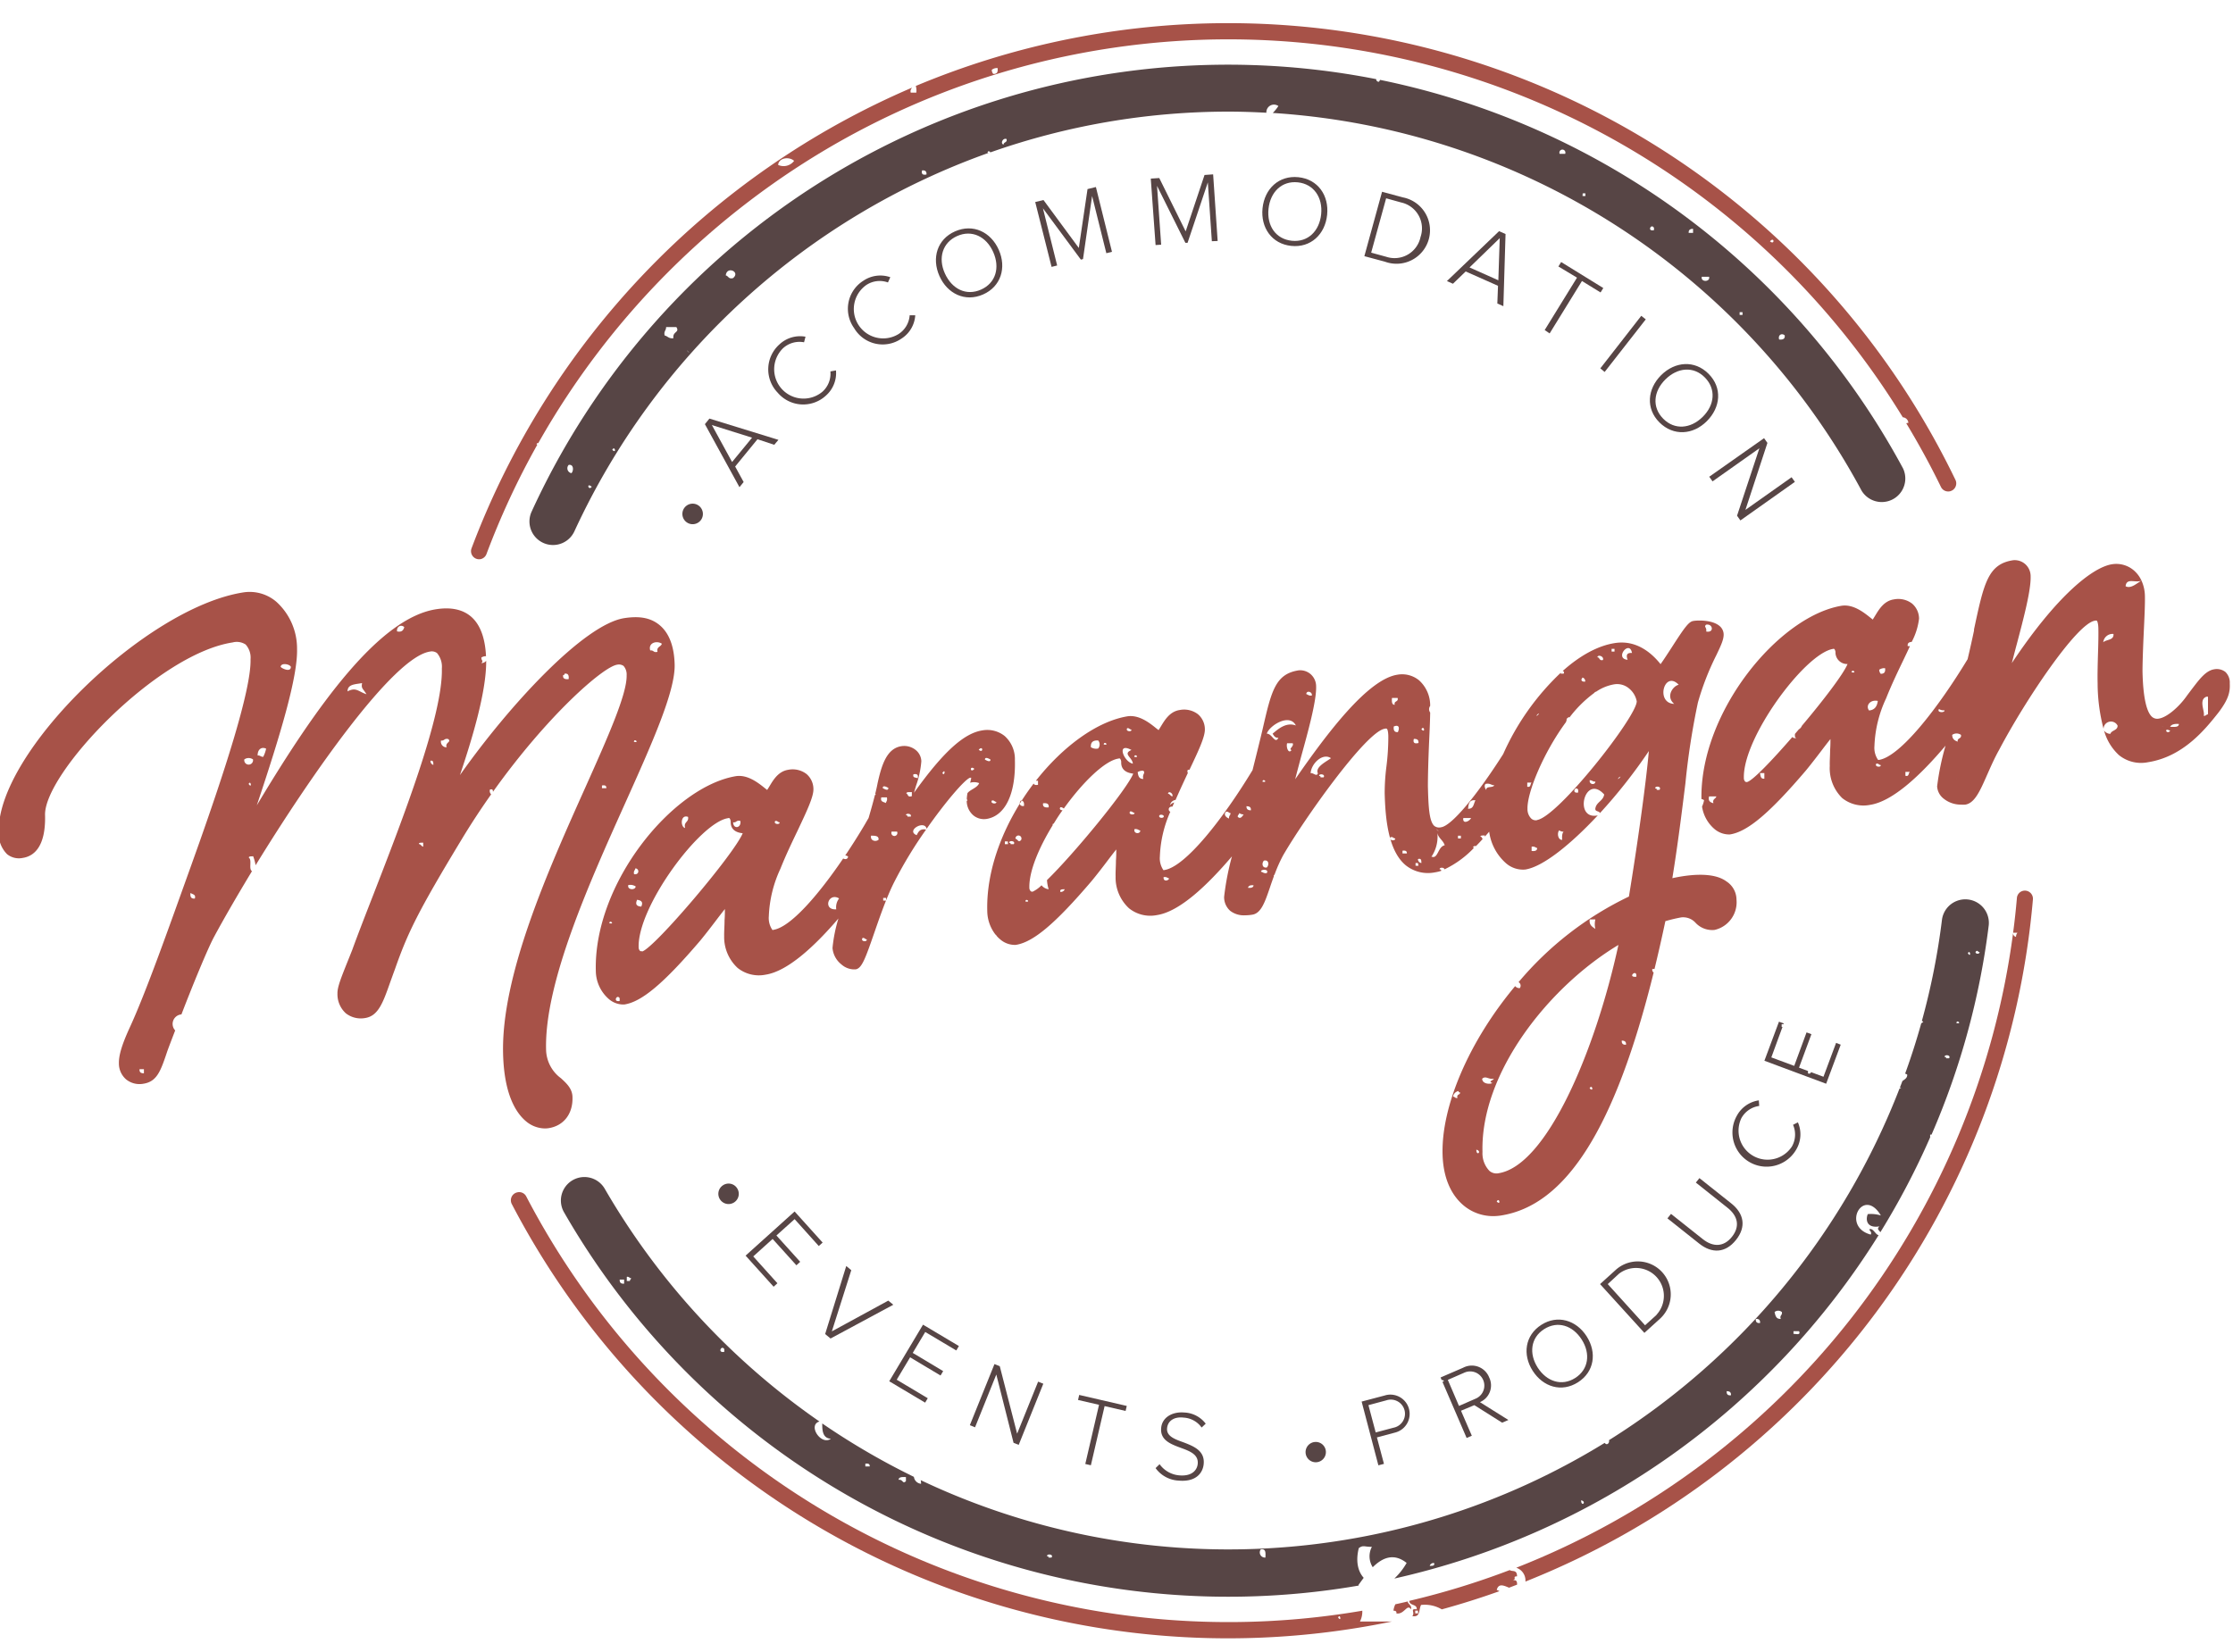 <svg viewBox="0 0 400 295.92" xmlns="http://www.w3.org/2000/svg"><path d="m250.13 289.08c1.41.28 1.94-1.81 2.6-.73.29-.68-.63-1-.54-1.41-.75.18-1.49.35-2.24.51a3.62 3.62 0 0 0 -.34 1.14c.31.03.61.07.52.49z" fill="#a75248"/><path d="m253.78 288.35c-1.31-.15-.23.54-.79 1.22 1.51.27 1.13-1.23 1.57-2a6 6 0 0 1 3.71.79q5.25-1.44 10.33-3.26a3.15 3.15 0 0 0 -.49-.22c.32-1.25 1.28-.79 2.21-.4l1.44-.55c0-.54-.08-.91-.79-.76.81-.28-.14-.7.78-.73 0-1.27-.86-.78-1.31-1.12a141.22 141.22 0 0 1 -18 5.52c.05.91 1.42.52 1.34 1.51zm.25.73h-.52v-.49h.49z" fill="#a75248"/><path d="m249.09 290.54h-5.48a3.94 3.94 0 0 0 .42-1.94 141.87 141.87 0 0 1 -149.76-74.22 1.42 1.42 0 0 0 -1.6-.74 1.45 1.45 0 0 0 -1 2.08 144.67 144.67 0 0 0 157.66 74.82zm-9.39-.73c.38-.81.65.95 0 0z" fill="#a75248"/><path d="m362.53 159.59a1.43 1.43 0 0 0 -1.24 1.31q-.27 3.14-.68 6.23h.78a1.12 1.12 0 0 0 -.26.74.67.67 0 0 1 -.52-.71 142.18 142.18 0 0 1 -89 113.74 2.4 2.4 0 0 1 1.64 2.48 145 145 0 0 0 90.91-122.24 1.45 1.45 0 0 0 -1.63-1.55z" fill="#a75248"/><path d="m176.69 146.74c3.36-.52 5.27-4.46 5.11-10.55a5.54 5.54 0 0 0 -1.84-4.32 5 5 0 0 0 -4-1c-3.3.51-7 3.86-12.23 11.17.11-.41.24-.84.36-1.25a16.93 16.93 0 0 0 .95-4.4 2.68 2.68 0 0 0 -1-2 3.28 3.28 0 0 0 -2.58-.69c-2.67.41-3.56 3.5-4.26 6.65q-.15.8-.42 1.89h.1a.78.78 0 0 1 -.17.26c-.28 1.14-.66 2.49-1.12 4.07-.2.33-.4.68-.61 1.05-1.12 1.9-2.33 3.81-3.57 5.66a.82.82 0 0 1 .51.2c-.06.49-.52.54-.88.34-4.54 6.68-9.47 12.33-12.52 12.79a.17.17 0 0 1 -.17 0 3.76 3.76 0 0 1 -.63-2.44 22.05 22.05 0 0 1 2.08-8.52c1-2.52 2.16-4.91 3.16-7 1.61-3.42 2.78-5.89 2.75-7.27a3.56 3.56 0 0 0 -1.22-2.68 4.07 4.07 0 0 0 -3.3-.77c-1.73.27-2.63 1.75-3.28 2.83-.15.25-.36.59-.49.78l-.43-.34c-1.15-.92-3.06-2.45-5.17-2.13-11.31 1.89-25.51 19.16-25.09 34.91a6.78 6.78 0 0 0 2.3 5 4 4 0 0 0 2.48 1h.33c3.13-.48 7.07-3.8 13.61-11.46 1-1.22 1.91-2.41 2.69-3.43.59-.78 1.23-1.62 1.71-2.21 0 .56 0 1.24-.06 2 0 1-.09 2-.07 2.86a7.52 7.52 0 0 0 2.41 5.69 6.09 6.09 0 0 0 5 1.21c3.94-.6 8.76-5.05 13.06-10.07a26.46 26.46 0 0 0 -1.06 5.29 4.2 4.2 0 0 0 1.59 2.94 3.48 3.48 0 0 0 2.18.89h.35c1.1-.17 1.69-1.72 3.37-6.58.64-1.85 1.33-3.84 2.09-5.74h-.5v-.49h.52v.44c.44-1.1.9-2.17 1.39-3.15a76.31 76.31 0 0 1 5.77-9.53c-1.15-.21-1.37.44-1.69 1-2-.8 1.42-2.8 1.79-1.14 3.44-4.91 6.85-8.86 7.78-9.15.15 0 .23 0 .21 0a5.71 5.71 0 0 1 -.2.9 2.5 2.5 0 0 1 1.62.07c-.35.87-1.61 1.13-2.1 1.8a9.3 9.3 0 0 0 -.12 1 2 2 0 0 0 .14.35h-.15s0 0 0 .06a3.43 3.43 0 0 0 1.22 2.59 3 3 0 0 0 2.3.62zm1-3.31c.42-.07.45.23.78.25.1.47-1.19.32-.78-.25zm-.26-7.33c0 .61-.88.07-1 0 0-.61.84-.1 1 0zm-38.56 11c.42-.07.44.23.78.24.1.48-1.19.36-.78-.24zm-29.71 18.33c0-.74 1.08.23 0 0zm1.84 13.92c-1.27.25-.48-1.3 0-.49zm21.63-32.25c.18 1.32-1.29 1.5-1.3.24.61.1.55-.45 1.28-.24zm-9.38-.74c.19 1-.84.85-.52 2-.86-.15-.87-2.49.5-2zm-10.68 12.22a1.75 1.75 0 0 1 1.3.25c-.04.72-1.57.65-1.32-.25zm1-2c-.11-.51.18-.65.26-1 .78.12.65 1.23-.24 1.05zm.52 4.64c.92.11 1.11.51.78 1.22-.87-.06-1.08-.44-.76-1.17zm.94 9.21a.45.45 0 0 1 -.4-.07.94.94 0 0 1 -.23-.64c-.2-7.29 11-22.36 16-23.12a.39.39 0 0 1 .28 0 1.13 1.13 0 0 1 .21.7c0 1.66 1.46 1.92 2.15 2-1.55 3.75-15.68 20.41-17.99 21.18zm34.76-7.5c-2.46.16-1.4-3.11.52-1.95a2.58 2.58 0 0 0 -.5 2.02zm4.69 5.13c.42-.07.45.23.78.25.12.52-1.17.4-.76-.2zm2.87-17.59c-.44.41-1.53.19-1.31-.74.77.01 1.44.02 1.33.79zm1.3-6.6c-.38-.21-1-.19-.78-1h1c.13.58-.12.72-.2 1.05zm-.52-2.69c0-.61.88-.07 1 0 .02.66-.82.12-.98.05zm1.56 7.82h1a.54.54 0 1 1 -.98.05zm3.39-2.69h-.52c0-.21-.1-.23-.26-.24-.09-.43 1.2-.31.8.29zm.26-3.66c-.82.28-.64-.39-1-.49.08-.33.65-.2 1-.24zm.26-3.91c.68-.15.94.1.78.73-.22-.21-.94-.03-.76-.68zm5.21-.25c.65-.95.38.81 0 0zm5.73-.73c-.79.9-.88-.74 0 0zm.78-3.42c.79-.9.88.74 0 0z" fill="#a75248"/><path d="m309.26 157.93c-2.4-1.79-6.93-1.19-9.69-.58 1-6.17 1.7-11.88 2.34-17a132.32 132.32 0 0 1 2.24-14.48 48.28 48.28 0 0 1 3.3-8.48c.8-1.68 1.33-2.79 1.31-3.73a2 2 0 0 0 -.76-1.52c-1.35-1.12-4-1-4.66-.88-.81.12-1.52 1.06-3.88 4.74-.69 1.06-1.4 2.16-2 3-1.23-1.54-4-4.43-8.17-3.78-3.15.48-6.37 2.33-9.36 5a.29.29 0 0 1 .16.48h-.52a.18.18 0 0 0 0-.15 45.41 45.41 0 0 0 -10.3 14.56c-4.77 7.49-9.22 12.82-11.1 13.11a1.41 1.41 0 0 1 -1.22-.22c-1-.83-1.08-3.88-1.17-7.12 0-2 .09-5.07.22-8 .09-1.94.17-3.8.19-5.21a1 1 0 0 1 0-1.19 6.06 6.06 0 0 0 -2-4.59 4.8 4.8 0 0 0 -3.86-1c-5.31.81-12.57 10.42-18.32 18.73.28-1.14.68-2.59 1.05-4 1.24-4.48 2.77-10 2.7-12.6a2.92 2.92 0 0 0 -1-2.24 2.87 2.87 0 0 0 -2.13-.67c-4.17.64-4.88 3.7-6.42 10.39-.49 2.09-1.14 4.69-1.84 7.49-5.25 8.67-12 17.32-15.8 17.9a.18.18 0 0 1 -.18 0 3.77 3.77 0 0 1 -.62-2.44 21.48 21.48 0 0 1 1.87-8c-.48-.22-.35-1 .38-.92.11-.25.21-.5.32-.74a1.33 1.33 0 0 0 -.76.49 1.16 1.16 0 0 1 1-.95c.74-1.71 1.5-3.33 2.2-4.83a.58.58 0 0 1 0-.57h.29c1.62-3.42 2.79-5.89 2.76-7.27a3.56 3.56 0 0 0 -1.23-2.68 4.09 4.09 0 0 0 -3.29-.76c-1.73.26-2.63 1.74-3.29 2.82l-.48.78-.44-.34c-1.14-.92-3.06-2.46-5.16-2.13-5.44.91-11.55 5.39-16.38 11.54h.38v.73c-.44.09-.69 0-.78-.23-5 6.56-8.53 14.91-8.31 22.87a7 7 0 0 0 1.47 4.19 1.08 1.08 0 0 1 .26.3 4.94 4.94 0 0 0 .57.55 4 4 0 0 0 2.47 1 1.94 1.94 0 0 0 .34 0c3.13-.48 7.07-3.8 13.6-11.46 1-1.22 1.91-2.4 2.69-3.43.59-.78 1.23-1.62 1.71-2.21 0 .56 0 1.24-.06 2 0 1-.09 2-.06 2.86a7.47 7.47 0 0 0 2.41 5.69 6.08 6.08 0 0 0 5 1.21c4.06-.62 9-5.32 13.43-10.52a48.22 48.22 0 0 0 -1.4 7.24 3.25 3.25 0 0 0 1.09 2.52 4 4 0 0 0 2.64.8 7.8 7.8 0 0 0 1.31-.11c1.58-.24 2.26-2.22 3.19-4.95.21-.63.44-1.28.68-1.94a.87.87 0 0 1 0-.23h.1a26.16 26.16 0 0 1 1.55-3.5c3.63-6.3 14.83-22.18 18.21-22.7a.61.61 0 0 1 .38 0c.05.05.23.28.26 1.28a42.45 42.45 0 0 1 -.34 5.51 37.39 37.39 0 0 0 -.31 4.79c.12 4.64.66 10.3 3.76 12.88a6.36 6.36 0 0 0 5.27 1.27 6.77 6.77 0 0 0 1.14-.28h-.06c.05-.21-.1-.24-.26-.25-.08-.41.84-.38.86 0a17.84 17.84 0 0 0 5.32-3.89h-.18c-.06-.24.24-.33.5-.28.4-.4.8-.82 1.2-1.27-.13-.14-.12-.4-.4-.41 0-.28.47-.2.78-.24a.43.43 0 0 1 0 .23c.27-.3.53-.58.79-.89a9.12 9.12 0 0 0 2.92 5.57 4.63 4.63 0 0 0 3.53 1.21c3.19-.49 8.15-4.51 13-9.7-4.41.92-2.35-7.62 1.15-3.75-.17 1.15-1.36 1.34-1.57 2.44-.16.71.7.45.81.9a93.73 93.73 0 0 0 8.76-11.12c-.51 5.82-2.06 16.87-3.57 26.07a59.17 59.17 0 0 0 -19.77 15.34.72.72 0 0 1 .22 1.07 1 1 0 0 1 -.83-.36c-8.25 9.87-13.25 21.5-13 30.17.14 5.06 2.13 7.76 3.77 9.13a8.21 8.21 0 0 0 5.29 1.91 8.73 8.73 0 0 0 1.34-.1c11.73-1.8 20.53-15.71 27.41-43.54a.62.62 0 0 1 -.24-.63 1.19 1.19 0 0 1 .39 0q1-4.1 1.95-8.58a28.84 28.84 0 0 1 2.81-.67 3 3 0 0 1 2.63 1 4.07 4.07 0 0 0 3.38 1.24 5.08 5.08 0 0 0 3.92-5.43 3.91 3.91 0 0 0 -1.8-3.26zm-3.63-46c1.21-.24 1.48 1.52 0 1.22.15-.8-.49-.78 0-1.24zm-70.63 12.68c-.54.11-.69-.16-1-.24 0-.7 1.08-.47 1 .24zm-25 18.09c-.34-.09-.41-.43-.78-.49.1-.61 1.01-.02.78.49zm-29.44 8.55h-.56v-.49h.53zm1 0h-.52c0-.21-.11-.23-.26-.24-.07-.48 1.22-.36.82.24zm21.62-15.64c.06-.73 1.09.23 0 0zm-1.3-5.13c.42-.07.45.23.78.24.15.48-1.14.36-.74-.24zm.78 3.91c-1.6.69.18 1.3.27 2.44-1.63-.3-3.03-3.95-.23-2.44zm-4.95-1c.06-.73 1.09.24 0 0zm-1-.73a1.12 1.12 0 0 1 0 1.46 1.75 1.75 0 0 1 -1.3-.24c-.06-.88.37-1.26 1.3-1.2zm-8.86 12c-.68.07-1.12-.09-1-.73.64-.08 1.08.07 1 .72zm-4.95 5.87c-.53.49-.51-.11-1-.25a.54.54 0 1 1 1 .24zm.52-6.11c-.81.11-.93-.62-.52-1 .46.07.6.43.52.99zm.26 17.1c.06-.73 1.08.24 0 0zm6.26-1.71c-.13-.52.37-.46.78-.48a.71.71 0 0 1 -.78.47zm-2.39-2.11a6.6 6.6 0 0 0 .3 1.63 1.91 1.91 0 0 1 -1.28-.71 5.77 5.77 0 0 1 -1.55 1.13.43.43 0 0 1 -.39-.07.88.88 0 0 1 -.24-.64c-.07-2.94 1.71-7.15 4.18-11.18a.33.33 0 0 1 .06-.27h.11c.51-.82 1-1.62 1.6-2.41-.31 0-.64-.18-.4-.53.34-.05.43.13.63.21 3.37-4.7 7.34-8.57 9.78-8.94a.33.33 0 0 1 .28 0 1 1 0 0 1 .21.7c0 1.65 1.47 1.91 2.16 2-1.24 2.98-10.63 14.38-15.45 19.07zm14.89-12.3c.42-.07.45.23.78.24.11.46-1.22.36-.78-.25zm.78 3.17c.55-.1.69.17 1.05.25-.05.7-1.27.58-1.05-.26zm1.57-9c-.82 0-.9-.63-1-1.22a1.58 1.58 0 0 1 1-.25c.48.39-.21.58 0 1.42zm2.87 6.6c.08-.3.69-.2.78 0 .23.48-.96.51-.78-.05zm.78 11c.54-.11.69.16 1 .24-.22.46-1.11.59-1-.29zm11.72-10.51c-.53-.18-1.06-.74-.52-1.22.42-.07.45.23.78.24.04.39-.32.47-.26.93zm1.57-.25c-.08-.39.24-.42.26-.73a1.25 1.25 0 0 0 .78.24c-.24.38-.59.9-1.04.44zm4.42-6.35c.06-.73 1.09.23 0 0zm-2.86 4.4c.57 0 .83.2.78.73-.57 0-.83-.25-.78-.78zm.26 14.66c.06-.43.45-.56 1-.49-.02.37-.41.51-1 .44zm3.39-2.69c-.55.11-.69-.16-1.05-.24-.08-.48 1.46-.49 1.05.19zm0-1c-.91.17-.94-.86-.52-1.23.9-.2.93.8.52 1.21zm2.06-23.24c-.6 1.22-1.13-.77-2.08-.73.45-1.45 4.08-3.74 5.21-1.47-1.75-.65-3.18.64-4.17 1.47.24.35.41.77 1.04.73zm2.35 2.2c-.52.78-1-.49-.79-1.22h1c.29.57-.84 1.05-.19 1.22zm5.73 4.89h-.52c0-.21-.1-.23-.26-.25-.09-.47 1.2-.35.8.25zm-1-.74c-.22.72-.84-.14-1.31 0 .13-1.78 2.19-3.7 3.65-2.69-.9.65-2.84 1.59-2.36 2.69zm2.42 0 .44.21zm10.86-13.48h1c.19.76-.72.47-.52 1.22-.54.01-.53-.57-.5-1.18zm-.21 24.93c.41-.07.44.23.78.24.07.52-1.25.4-.84-.23zm1.3-18.82c-.69.08-.86-.34-.78-1 .93-.39 1.09.21.72 1.04zm.78 21.75v-.49c.52-.08.82.05.78.49zm2.08-20.53c.57 0 .83.2.78.74-.73.18-.99-.06-.84-.7zm.78 22.73h-.52v-.49h.43zm0-1.22c.56-.12.5.35.53.73a.68.68 0 0 1 -.62-.69zm.53-23.22c.43-.86.81.8 0 0zm2.86 18.09c-.71-.75.79.67 0 0zm-1 4.64a6.47 6.47 0 0 0 1-4.15c.2.95 1.05 1.3 1.31 2.2-1.25.22-1.2 2.62-2.41 1.99zm5.21-3.18h-.52v-.49h.52zm.52-3.66h1.31c-.3.6-1.52 1.16-1.41.04zm.78-1.71c.06-.85.22-1.59 1.31-1.47-.37.68-.3 1.61-1.41 1.51zm3.39-3.18c-.37-.3-.59-.93-.26-1.22.8-.18 1 .25 1.56.24-.3.58-1.68 0-1.4 1.02zm5.47 4.64c-.43 1.52.17-.57 0 0zm20.49-29.32c-1.12-.09-1 .61-.78 1.22-2.45-.22.35-3.68.78-1.22zm-3.65-.74h.52v.49h-.52zm-1.56 2c-.71.18-.53-.49-1-.49.12-.59 1.27-.13 1 .49zm-3.69 3.13a.67.67 0 0 1 .52.73c-.68.09-.85-.33-.48-.68zm-8.04 6.61c.88-.59-.63.83 0 0zm-1.82 12.22h.78c-.28.23-.08.91-.78.74zm.78 12.22v-.73c.54-.1.69.17 1 .24-.02.46-.36.59-1 .52zm3.13-1.22c-.05-.05 0 0 0 0zm2.34-.73c-.8 0-.93-1.3-.52-1.71a1.27 1.27 0 0 0 .78.24c-.3.32-.29.9-.26 1.5zm2.87-8.49c-1.27.24-.48-1.31 0-.49zm2.08-2.2c.47 0 .55.29 1 .24 0 .68-1.19.56-1-.27zm5.21-.49c.88-.59-.63.82 0 0zm-14.67 7.65a1.21 1.21 0 0 1 -1-.27 2.37 2.37 0 0 1 -.7-1.77c-.08-2.94 2.89-10.12 6.91-15.56a1.71 1.71 0 0 1 .1-.32s0-.21 0-.24c.43-.4.52-.37.47-.19a21.65 21.65 0 0 1 4.45-4.43.7.7 0 0 1 .39-.26 8.18 8.18 0 0 1 3.13-1.29 3.3 3.3 0 0 1 2.75.73 3.94 3.94 0 0 1 1.37 2.29c.05 2.68-14.09 20.71-17.87 21.28zm-14.25 49.78c-.42.06-.45-.24-.78-.25a1.18 1.18 0 0 1 1-1c-.05.21.1.23.26.25.04.47-.67.26-.48.97zm23.71-32h1a3.53 3.53 0 0 0 0 1.71c-.53-.4-1.18-.69-1-1.76zm-20.32 41.26c1.09.26 0 1.28 0 0zm3.12-12.71c0 .25-1.12.5-.26.74-.13.23-1.76.33-1.82-.74.64-.61 1.13.17 2.08-.01zm.53 22c.44-.87.81.8 0 0zm16.64-20.29c.44-.86.82.8 0 0zm-16.37 15.23a1.94 1.94 0 0 1 -1.57-.43 4.55 4.55 0 0 1 -1.25-3.39c-.38-14.12 11.81-29.56 24.35-37.1-4.18 19.2-12.91 39.6-21.5 40.91zm22.1-23.78c.57 0 .83.2.79.74-.54.03-.8-.19-.76-.75zm2.64-11.45c-1.76.21.15-1.57 0 0zm4.17-33.48h-.52c.05-.21-.1-.23-.26-.25-.11-.51 1.18-.4.78.21zm3.39-18.82c-1 .23-2.35 2.09-.78 3.42-3.39-.12-1.8-6.07.78-3.46z" fill="#a75248"/><path d="m398.64 120.4a2.52 2.52 0 0 0 -2-.48c-1.48.23-2.6 1.71-3.9 3.41-.33.44-.67.88-1 1.33-1.49 2.12-3.63 3.88-5 4.09a1.41 1.41 0 0 1 -1.21-.28c-1.56-1.3-1.7-6.47-1.74-8.17 0-1.46.09-4.13.21-6.71s.26-5.32.22-6.85a6.9 6.9 0 0 0 -.61-2.7c-.79.41-1.88 1.52-2.85 1 .17-1.58 1.76-.54 2.85-1a5.32 5.32 0 0 0 -1.42-1.88 4.83 4.83 0 0 0 -3.86-1.06c-3.42.53-9.82 5.5-17.95 17.71.26-1 .57-2.22.89-3.4 1.19-4.51 2.55-9.62 2.48-12.13a2.89 2.89 0 0 0 -1-2.23 2.85 2.85 0 0 0 -2.14-.67c-4.51.69-5.23 4.11-7 12.38v.22c-.33 1.56-.72 3.31-1.15 5.13-5.27 8.71-12.06 17.46-15.89 18.05a.18.18 0 0 1 -.18-.05 3.8 3.8 0 0 1 -.62-2.43 21.87 21.87 0 0 1 2.08-8.53c1-2.52 2.16-4.92 3.16-7 .41-.86.79-1.65 1.12-2.39a1 1 0 0 1 -.4 0c-.07-.53.23-.72.71-.74a11.84 11.84 0 0 0 1.32-4.17 3.57 3.57 0 0 0 -1.23-2.69 4.07 4.07 0 0 0 -3.29-.76c-1.73.26-2.63 1.75-3.29 2.83l-.48.78-.44-.35c-1.14-.91-3.06-2.45-5.16-2.12-11.25 1.88-25.35 19-25.09 34.63a1.11 1.11 0 0 1 .47.2 4.35 4.35 0 0 1 -.36 1.14 6.55 6.55 0 0 0 2.19 4 4.08 4.08 0 0 0 2.47 1 1.87 1.87 0 0 0 .34 0c3.13-.48 7.07-3.79 13.6-11.45 1-1.22 1.91-2.41 2.69-3.43.59-.78 1.23-1.62 1.71-2.21 0 .56 0 1.24-.06 1.95 0 1-.09 2-.06 2.86a7.49 7.49 0 0 0 2.23 5.77 6.09 6.09 0 0 0 5 1.21c4.08-.63 9.09-5.38 13.51-10.61a45.84 45.84 0 0 0 -1.51 7.3 3 3 0 0 0 1.16 2.19 4.91 4.91 0 0 0 3.13 1.08 4.65 4.65 0 0 0 .75 0c1.67-.26 2.61-2.37 3.89-5.28.62-1.39 1.31-3 2.19-4.56 4.67-8.87 13.88-22.61 17.12-23.11a.62.62 0 0 1 .38 0s.23.28.26 1.29 0 2.72-.06 4.5c-.06 2-.11 4-.07 5.41a32.26 32.26 0 0 0 1.06 8.16 1.33 1.33 0 0 1 2.52-.56c0 .89-1.08.79-1.3 1.47a1.43 1.43 0 0 1 -1.13-.6 9.32 9.32 0 0 0 2.67 4.41 6.29 6.29 0 0 0 5.21 1.27c6.34-1 10.28-5.94 12.64-8.93 1.77-2.35 2.08-3.63 2-5.19a2.62 2.62 0 0 0 -.78-2.05zm-91.71 23.52c-.54-.15-1-.38-.78-1.22h1.3c-.11.46-.74.44-.52 1.22zm9.12-4.4c-.69.08-.67-.51-.78-1h.78zm6.72-9.47a1.24 1.24 0 0 1 -.54.63l-.69.81a1.36 1.36 0 0 0 0 .46c0 .2.1.23.26.24a.61.61 0 0 1 -.73-.14c-3.6 4.15-7 7.71-8.07 8.06a.46.46 0 0 1 -.39-.07.9.9 0 0 1 -.23-.64c-.15-5.44 6.05-15.19 11.25-20.12 1.77-1.67 3.42-2.78 4.67-3a.38.38 0 0 1 .28 0 1 1 0 0 1 .21.7 2.09 2.09 0 0 0 2.16 2c-.72 1.79-4.35 6.52-8.18 11.07zm8.91-9.59c.06-.73 1.09.23 0 0zm6-.73c.07.64-.1 1-.78 1a1.08 1.08 0 0 1 -.27-.73 1.55 1.55 0 0 1 1.05-.27zm-2.87 7.57c-.68-.87.22-2 1.56-1.71-.12.94-.53 1.62-1.56 1.71zm1.3 9.53c.42-.07.45.24.79.25.1.47-1.19.35-.79-.25zm5.21 2.2v-.73h.79c-.28.23-.11.9-.79.7zm6-12a1.52 1.52 0 0 0 1 .24c.12.46-1.42.47-1-.21zm3.12 12.46c-.1-.1.18.16 0 0zm.26-6.6c-.57-.19-1-.49-1-1.22a1.37 1.37 0 0 1 1.57 0c.15.78-.76.5-.57 1.25zm26.06-17.84a1.68 1.68 0 0 1 1.83-1.46c.1 1.18-1.28.95-1.83 1.49zm10.8 15.22c-.25-.14-.52-.28-.11-.07l.11.07.3.16zm1.19.67c-.63.8-1.25-.68 0 0zm0-.74c.24-.42.81-.54 1.56-.48-.03.65-.87.51-1.56.51zm6.77-2.2c-.33 0-.36.32-.78.25.32-.67-1-2.89.52-3.42h.26z" fill="#a75248"/><path d="m102.55 196.63c0-1.56-1.07-2.52-2.07-3.44a6.51 6.51 0 0 1 -2.66-5.13c-.31-11.91 7.68-29.72 14.1-44 4.87-10.84 9.06-20.19 8.93-25-.08-3.26-1-5.61-2.63-7s-3.68-1.72-6.37-1.31c-7.27 1.12-20.67 15.67-29.46 28.13 2.08-6.18 4.75-14.84 4.7-20.48a1.09 1.09 0 0 1 -.86.41c.43-.49 0-.31 0-1a1.43 1.43 0 0 1 .83-.23c-.16-3.35-1.08-5.76-2.74-7.15-1.49-1.24-3.55-1.67-6.12-1.28-10.2 1.52-21.38 17.06-32.2 35.15 4.22-12.62 7.34-23 7.21-28a11.29 11.29 0 0 0 -3.69-8.46 7.34 7.34 0 0 0 -5.9-1.7c-17.62 2.73-44.22 28.78-43.84 42.91a5.17 5.17 0 0 0 1.49 4 3.37 3.37 0 0 0 2.8.67c1.9-.29 4.15-1.86 4-7.68-.2-7.45 20-28.84 33.6-30.93a2.9 2.9 0 0 1 2.33.37 3.5 3.5 0 0 1 .88 2.65c.15 5.67-5.14 21.39-9.13 32.72l-1.55 4.35c-4 11.13-8.06 22.65-11 29-1.37 3-1.94 4.91-1.9 6.36a3.77 3.77 0 0 0 1.3 2.85 3.82 3.82 0 0 0 3.08.77c2.46-.38 3.11-2.31 4.29-5.83l.09-.25c.26-.71.73-1.94 1.32-3.47a1.71 1.71 0 0 1 1.12-2.87c2-5.21 4.7-11.77 5.83-13.87 1.61-3 4-7.16 6.81-11.8-.65-.37.06-2-.57-2.42 0-.29.48-.21.78-.25a8.62 8.62 0 0 1 .44 1.61c9.83-16.03 24.61-37.26 31.21-38.28a1.55 1.55 0 0 1 1.29.27 3.8 3.8 0 0 1 .86 2.76c.22 8.33-7 26.93-12.27 40.52-1.42 3.64-2.76 7.08-3.78 9.89-.31.79-.61 1.53-.89 2.23-1.07 2.68-1.79 4.45-1.76 5.56a4.62 4.62 0 0 0 1.5 3.58 4.36 4.36 0 0 0 3.44.85c2.36-.36 3.21-2.74 4.48-6.34.27-.75.56-1.56.89-2.45 2.26-6.45 4.1-10.27 11.87-23.11 1.74-2.89 3.54-5.62 5.35-8.18a.87.87 0 0 1 -.22-.85c.49-.16.55.09.54.4 9.76-13.7 19.72-22.39 22.24-22.78a1.47 1.47 0 0 1 1.15.21 2.3 2.3 0 0 1 .56 1.68c.09 3.35-3.38 11.12-7.41 20.13-6.73 15-15.1 33.76-14.72 47.75.19 7.25 2.31 10.51 4.06 12a5.35 5.35 0 0 0 3.43 1.32 4.37 4.37 0 0 0 .72-.06c2.67-.44 4.3-2.58 4.22-5.5zm-50.45-77.15c0 1.07-1.64.28-1.83 0 .09-.8 1.65-.48 1.83 0zm-4.43 14.66a5.66 5.66 0 0 1 -.52 1.47c-.47 0-.55-.3-1-.24-.02-1.05.65-1.63 1.52-1.23zm-21.89 58.17c-.57 0-.83-.2-.78-.74h.78zm9.12-31.31c-.69.07-.86-.34-.78-1 .38.26 1.01.24.78 1zm9.64-20.53c.38-.81.65.95 0 0zm-.78-4.4a1.35 1.35 0 0 1 1.56 0 .79.79 0 1 1 -1.56.03zm18.5-12.22c0-1.3 1.47-1.23 2.6-1.46-.18 1 .11.9.79 2-1.43-.45-1.86-1.33-3.39-.51zm8.86-10.75c-.09-.8.7-1.3 1.3-.73-.16.53-.42.95-1.3.76zm4.69 38.61c-.34-.09-.41-.43-.78-.49 0-.29.47-.21.78-.24zm1.3-15.4c.56-.11.5.35.52.74a.69.69 0 0 1 -.52-.71zm2.89-2.41a1 1 0 0 1 -1-1.22c.63.1.57-.45 1.31-.25.59.57-.62.57-.31 1.47zm21.88-12.22c-.68.07-1.12-.09-1-.73.22 0 .25-.1.26-.25.63-.07.8.3.72.98zm16.68-6.35c-.14.59-1 .52-.78 1.46-.74.21-.68-.34-1.3-.24-.42-1.38 1.17-1.82 2.06-1.22zm-5 17.59c0-.73 1.08.24 0 0zm-5.73 7.82c.52-.08.81 0 .78.49h-.78z" fill="#a75248"/><g fill="#574545"><path d="m159.29 247.49 6.43 3.83.47-.79-5.56-3.32 2.4-4.01 5.45 3.26.47-.79-5.45-3.26 2.24-3.75 5.56 3.31.47-.79-6.43-3.83z"/><path d="m182.2 256.88-3.11-12.09-.95-.38-4.41 10.95.93.38 3.81-9.46 3.09 12.24.92.37 4.41-10.96-.93-.37z"/><path d="m129.47 212.4a1.83 1.83 0 1 0 2.54.46 1.81 1.81 0 0 0 -2.54-.46z"/><path d="m193.11 250.84 3.76.87-2.46 10.6 1 .23 2.46-10.6 3.76.87.21-.9-8.52-1.97z"/><path d="m159.12 233.04-10.11 5.51 3.48-10.96-.9-.75-3.78 12.19.97.8 11.24-6.05z"/><path d="m248.19 250-4.28 1.13 3 11.42 1-.26-1.26-4.74 3.3-.88a3.45 3.45 0 1 0 -1.78-6.67zm1.44 5.81-3.2.85-1.3-4.89 3.2-.86a2.54 2.54 0 1 1 1.3 4.9z"/><path d="m146.67 223.26.69-.62-5.02-5.57-8.78 7.91 5.02 5.57.68-.62-4.33-4.81 3.47-3.13 4.26 4.72.68-.62-4.26-4.72 3.26-2.93z"/><path d="m235.45 258.38a1.82 1.82 0 1 0 2.05 1.62 1.81 1.81 0 0 0 -2.05-1.62z"/><path d="m321.19 201.54a4.34 4.34 0 0 1 -.2 3.88 5.2 5.2 0 0 1 -9.06-5.06 4.3 4.3 0 0 1 3.2-2.2l-.07-1a5.35 5.35 0 0 0 -3.94 2.76 6.11 6.11 0 0 0 10.67 6 5.33 5.33 0 0 0 .27-4.82z"/><path d="m328.9 186.86-2.26 6.07-2.23-.83a.35.35 0 0 1 -.54.21v-.41l-1.61-.6 2.22-6-.87-.32-2.21 6-4.1-1.52 2-5.46h-.15v-.49h.33l.05-.13-.86-.32-2.61 7 11.06 4.12 2.61-7z"/><path d="m310.12 215.62-5.7-4.53-.64.8 5.68 4.52c1.88 1.49 2.24 3.36.79 5.19s-3.37 1.9-5.24.41l-5.68-4.51-.64.8 5.7 4.53c2.27 1.8 4.69 1.71 6.58-.66s1.43-4.74-.85-6.55z"/><path d="m212 254a4.25 4.25 0 0 1 3.25 1.78l.73-.69a5.07 5.07 0 0 0 -3.84-2c-2.14-.19-4 .88-4.14 2.8-.19 2.17 1.74 2.87 3.55 3.54 1.62.59 3.15 1.19 3 2.84-.08 1-.89 2.29-3.31 2.08a4.83 4.83 0 0 1 -3.52-2l-.72.7a5.42 5.42 0 0 0 4.15 2.24c3.17.28 4.34-1.45 4.47-3 .21-2.39-1.82-3.17-3.68-3.88-1.57-.56-3-1.1-2.88-2.49s1.34-2.11 2.94-1.92z"/><path d="m269.08 254.91 1.12-.48-5.1-3.2a3.25 3.25 0 0 0 1.66-4.42 3.34 3.34 0 0 0 -4.66-1.75l-4.05 1.75.2.46c.3-.06.61.29.13.31l4.34 10.07.93-.4-1.94-4.48 2.39-1zm-7.73-3-2-4.67 3-1.31a2.54 2.54 0 1 1 2 4.67z"/><path d="m289.41 227.55-2.79 2.53 7.94 8.74 2.79-2.53a5.9 5.9 0 1 0 -7.94-8.74zm7.32 8.06-2.05 1.85-6.68-7.38 2-1.85a5 5 0 0 1 6.7 7.38z"/><path d="m276.1 237.38c-2.92 1.86-3.41 5.32-1.55 8.23s5.19 3.93 8.12 2.06 3.41-5.32 1.55-8.23-5.22-3.92-8.12-2.06zm6.07 9.52c-2.41 1.54-5.12.64-6.72-1.86s-1.27-5.35 1.15-6.89 5.11-.67 6.73 1.86 1.23 5.37-1.16 6.89z"/><path d="m99.85 97.58a4.22 4.22 0 0 0 3.05-2.4 129.51 129.51 0 0 1 74.22-67.8h-.21c0-.47.47-.24.48-.07a128.28 128.28 0 0 1 42.61-7.31c2.3 0 4.58.08 6.85.2a1.36 1.36 0 0 1 2.15-1.2 8.55 8.55 0 0 1 -1 1.24 129 129 0 0 1 105.47 67.68 4.22 4.22 0 0 0 7.42-4 137.75 137.75 0 0 0 -93.69-69.61.85.85 0 0 1 -.2.34c-.34 0-.48-.24-.48-.47a137.22 137.22 0 0 0 -151.3 77.51 4.22 4.22 0 0 0 4.63 5.89zm219.85-37.48c.08.64-.36.8-1 .73-.26-.83.51-1.21 1-.73zm-8.08-4.16h.52v.49h-.52zm-6.77-6.35h1.3c.25.98-1.56.98-1.3 0zm-1.57-8.59v.73h-.78c-.05-.49.21-.73.78-.73zm-7-.25v.49c-1.28.29-.51-1.24-.03-.45zm-12.77-6.11h.49v.49h-.52zm-3.13-7.08h-1a.54.54 0 1 1 .97.04zm-100.08-2.65c.18.67-.52.49-.53 1-.63-.18-.13-1.26.53-1zm-15.12 5.62c.57-.05.83.2.78.73-.67.15-.96-.1-.78-.73zm-33.87 19.3c-.83.22-.81-.38-1.3-.48.16-1.74 2.68-.66 1.3.48zm-8.08 13.17c-.71-.74.79.67 0 0zm-3.91-4.4h1.83c.67 1-.71.76-.52 2-.82.11-1-.35-1.57-.49-.19-.76.27-.9.26-1.48zm-9.64 22c.44-.86.82.8 0 0zm-3.68 6.62c-.61.79-1-.85 0 0zm-4.17-3.91c1-.21.93 1.1.53 1.47a.89.89 0 0 1 -.5-1.47z"/></g><path d="m86.06 100.19a1.45 1.45 0 0 0 1.08-.91 140.52 140.52 0 0 1 9.12-19.62h-.13c0-.26.16-.3.29-.26a142.82 142.82 0 0 1 53.91-54 141.61 141.61 0 0 1 190.52 49.37 1.07 1.07 0 0 1 1 1 1.12 1.12 0 0 0 -.38.07c2.23 3.7 4.31 7.49 6.21 11.4a1.44 1.44 0 0 0 1.55.8 1.45 1.45 0 0 0 1.06-2.04 144.65 144.65 0 0 0 -186.24-70.6 3 3 0 0 1 .09 1.2h-1c-.12-.48.09-.64.22-.89a145.53 145.53 0 0 0 -78.9 82.56 1.45 1.45 0 0 0 1.6 1.92zm231-56.95c.79-.91.88.74 0 0zm-138.36-31c.08.64-.09 1.05-.78 1a1.11 1.11 0 0 1 -.26-.73 1.47 1.47 0 0 1 1.07-.31zm-36.45 16.58a2.35 2.35 0 0 1 -2.86.73c.1-1.27 1.95-1.55 2.86-.73z" fill="#a75248"/><path d="m335.1 220.21c-.67.06.36.42 0 1-5.33-1.45-1.32-8.69 1.82-3.43a6.15 6.15 0 0 0 -2.34-.24c-.42 1-.22 2.57 2.09 2.2-.55.49-.07.66.16 1.05a136.39 136.39 0 0 0 8.92-17v-.49h.25a136 136 0 0 0 10.25-37.55 4.22 4.22 0 0 0 -8.37-1.05 126.3 126.3 0 0 1 -3.61 18.22l.25.14c-.09.14-.25.2-.37.31-.85 3.06-1.82 6.07-2.88 9a1 1 0 0 1 .38.19c0 .64-.49.84-.87 1.14-.14.38-.29.75-.43 1.12 0 .14.12.17.26.18a1.14 1.14 0 0 1 -.35.05 129.56 129.56 0 0 1 -52.05 63c.16.38-.31 1.08-.76.48a128.57 128.57 0 0 1 -122.52 6.68 2.71 2.71 0 0 1 .06.65 1.42 1.42 0 0 1 -1.28-1.24 129.54 129.54 0 0 1 -16.42-9.57c0 1.11 0 2.65 1.55 2.74-1.75 1.28-4.23-2.46-2.05-3.09a129.82 129.82 0 0 1 -38.46-41.7 4.21 4.21 0 0 0 -7.29 4.22 137.23 137.23 0 0 0 142.33 66.88.77.77 0 0 1 0-.15c.27-.36.57-.79.91-1.24-1.09-1.22-1.44-3.07-.88-5.32.8-.61 1.05-.2 2.35-.24a3.63 3.63 0 0 0 .15 3.66c1.62-1.61 3.69-2.67 6.07-.77a11.8 11.8 0 0 1 -2.2 2.8 137.67 137.67 0 0 0 86.75-61.53c-.52-.08-.81-.98-1.42-1.1zm19-49.85c.21 0 .26.24.52.24-.12.58-1.21.15-.5-.24zm-1.59.44c.38-.81.65.95 0 0zm-2.06 12.51c.06-.73 1.09.23 0 0zm-1.33 6.31h-.52c.05-.21-.1-.23-.26-.24-.08-.48 1.21-.38.8.24zm-237.32 40.38c-.57.05-.83-.19-.79-.73h.79zm1-.48h-.52v-.74c.42-.07.45.23.78.25-.01.18-.22.22-.22.47zm16.94 12.7c-1.28.25-.49-1.3 0-.49zm25.27 20.53v-.49c.52-.08.82.05.78.49zm7.27 2.64c-.62.6-.49-.36-1.31-.24 0-.53.66-.52 1.31-.49zm26.05 13.69h-.52c.05-.21-.1-.23-.26-.24-.06-.5 1.23-.38.82.22zm14.6.49c-.12-.1.17.16 0 0zm23.71-.49a.92.92 0 0 1 -.79-1.47c.98-.16.84.71.83 1.45zm29.47 1.47a.72.72 0 0 1 .78-.49c.16.54-.33.49-.74.51zm27.12-11.73c1.09.26 0 1.28 0 0zm26.06-19.55c.56 0 .82.2.78.73-.55.07-.81-.18-.76-.71zm5.21-12.95c.56-.05.83.2.78.73-.55.07-.81-.18-.76-.71zm4.43 0c-.82 0-.9-.63-1.05-1.23a1 1 0 0 1 1.31 0c.12.62-.46.56-.19 1.25zm2.34 2.68v-.48h1c.33.75-.52.48-.98.48z" fill="#574545"/><path d="m125.63 93.07a1.84 1.84 0 1 1 -.57-2.54 1.85 1.85 0 0 1 .57 2.54z" fill="#574545"/><path d="m138.69 79.7-3-1-4 4.89 1.52 2.78-.75.92-6.19-11.29.81-1 12.36 3.81zm-11.17-3.54 3.62 6.62 3.58-4.36z" fill="#574545"/><path d="m139.3 70.35a6 6 0 0 1 .34-8.66 5.41 5.41 0 0 1 4.65-1.36l-.26 1a4.37 4.37 0 0 0 -3.76 1.06 5.26 5.26 0 0 0 7.06 7.79 4.34 4.34 0 0 0 1.42-3.63l1-.18a5.38 5.38 0 0 1 -1.8 4.51 6 6 0 0 1 -8.65-.53z" fill="#574545"/><path d="m153 58.79a5.94 5.94 0 0 1 1.67-8.5 5.43 5.43 0 0 1 4.81-.62l-.42.94a4.33 4.33 0 0 0 -3.88.46 5.26 5.26 0 0 0 5.77 8.79 4.35 4.35 0 0 0 2-3.37h1a5.34 5.34 0 0 1 -2.47 4.18 5.93 5.93 0 0 1 -8.48-1.88z" fill="#574545"/><path d="m168.28 49.45c-1.42-3.2-.41-6.59 2.81-8s6.4.11 7.82 3.31.39 6.59-2.81 8-6.4-.11-7.82-3.31zm9.64-4.28c-1.23-2.79-3.83-4.05-6.46-2.88s-3.46 3.93-2.2 6.71 3.81 4.07 6.47 2.89 3.42-3.96 2.19-6.72z" fill="#574545"/><path d="m198.18 45.37-2.55-10.25-1.63 11.3-.38.1-6.8-9.2 2.55 10.25-1 .25-2.93-11.62 1.48-.36 6.33 8.59 1.56-10.55 1.5-.37 2.88 11.61z" fill="#574545"/><path d="m217.08 43.22-.72-10.54-3.63 10.83h-.39l-5.08-10.21.74 10.54-1 .07-.86-11.91 1.52-.1 4.73 9.56 3.38-10.11 1.54-.11.81 11.94z" fill="#574545"/><path d="m226.16 37.31c.36-3.48 2.92-5.92 6.42-5.56s5.51 3.27 5.15 6.75-2.93 5.92-6.42 5.56-5.51-3.27-5.15-6.75zm10.5 1.08c.31-3-1.32-5.42-4.18-5.72s-4.93 1.72-5.25 4.75 1.29 5.42 4.18 5.72 4.94-1.75 5.25-4.75z" fill="#574545"/><path d="m244.4 45.9 3.17-11.54 3.69 1a6 6 0 1 1 -3.17 11.53zm10.06-3.43a4.75 4.75 0 0 0 -3.46-6.19l-2.7-.75-2.68 9.74 2.7.74a4.75 4.75 0 0 0 6.14-3.54z" fill="#574545"/><path d="m268.22 54.38.12-3.17-5.79-2.57-2.28 2.2-1.08-.48 9.34-8.94 1.16.51-.39 12.93zm.43-11.71-5.41 5.25 5.16 2.3z" fill="#574545"/><path d="m276.7 59.14 5.79-9.39-3.33-2 .49-.8 7.55 4.66-.49.79-3.33-2.05-5.79 9.39z" fill="#574545"/><path d="m286.67 66 7.33-9.41.81.63-7.37 9.43z" fill="#574545"/><path d="m297.57 67.21c2.49-2.46 6-2.73 8.49-.23s2.17 6-.31 8.48-6 2.71-8.49.23-2.17-6.02.31-8.48zm7.43 7.49c2.17-2.14 2.42-5 .4-7.06s-4.89-1.81-7.06.33-2.45 5-.4 7.06 4.91 1.79 7.06-.33z" fill="#574545"/><path d="m311.16 92.4 4-12.08-8.39 5.93-.59-.83 9.82-6.91.6.85-3.94 12 8.27-5.85.59.83-9.76 6.91z" fill="#574545"/></svg>